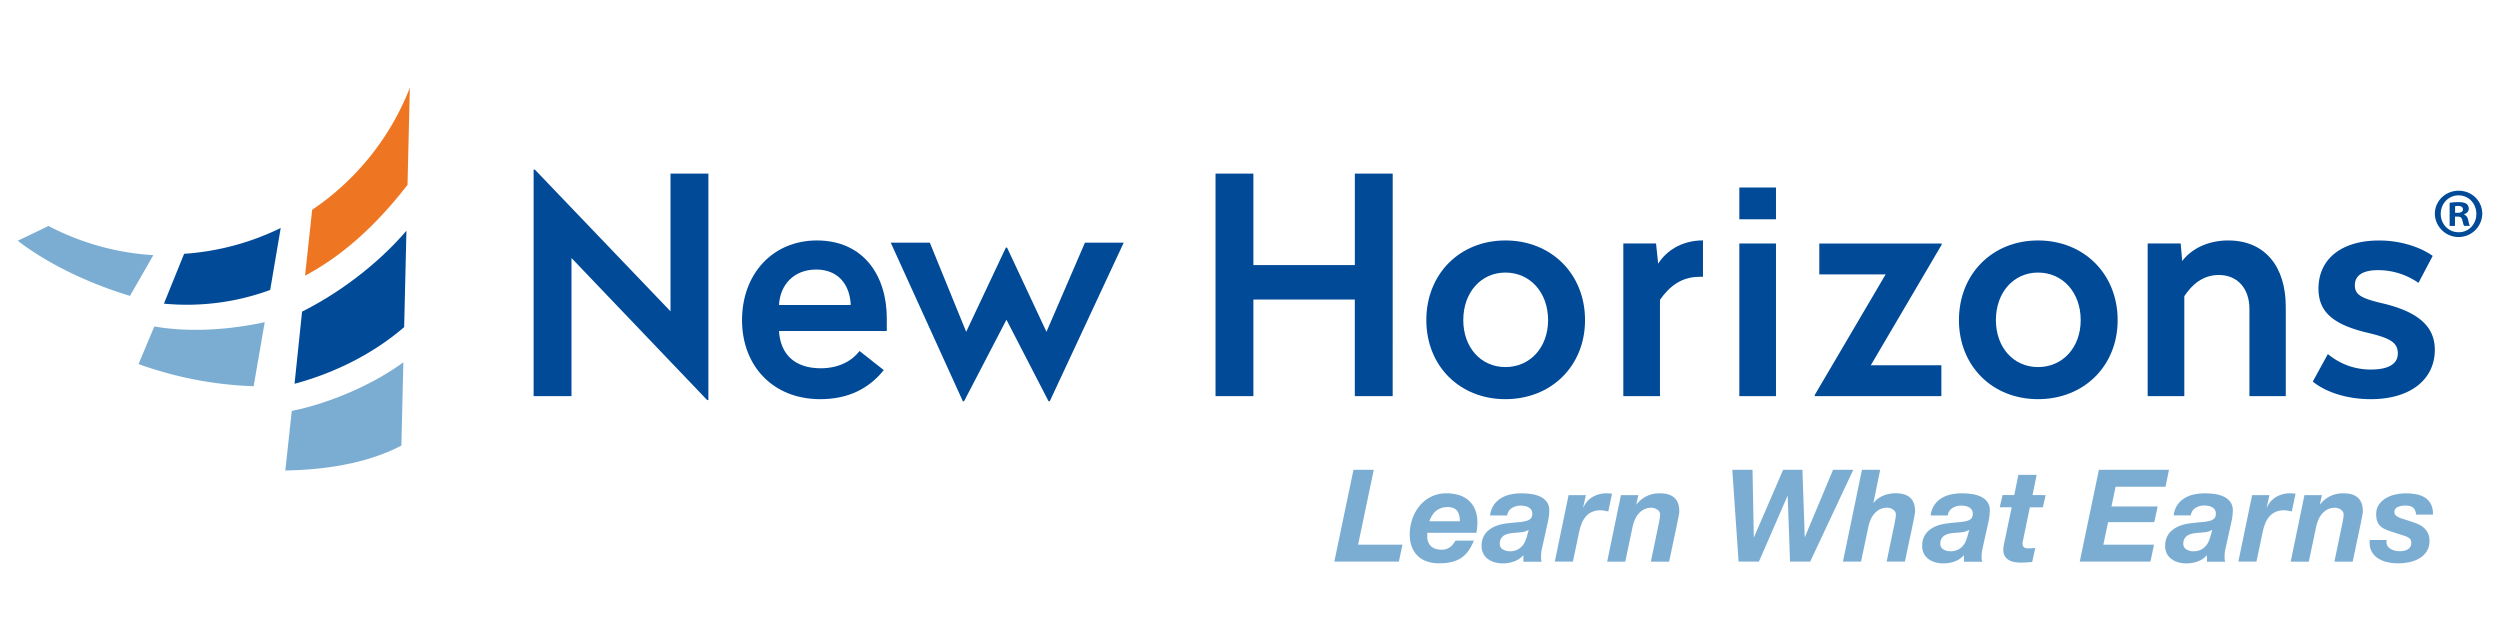 <svg id="Layer_1" data-name="Layer 1" xmlns="http://www.w3.org/2000/svg" viewBox="0 0 2347.64 590.51"><defs><style>.cls-1{fill:#004a98;}.cls-2{fill:#7badd3;}.cls-3{fill:#ee7623;}</style></defs><title>NewHorizons_WithTagline_</title><path class="cls-1" d="M629.65,292.36V163h35.56V375.69h-1.14L536.66,242.3V372H501.1V159.25h1.14Z"/><path class="cls-1" d="M832.75,298.9v11.94H731.51c1.42,22.47,15.36,35,39.25,35,17.06,0,29.58-7.12,36.4-16.22l22.75,17.92c-13.93,17.35-33.27,27.31-59.72,27.31-44.37,0-73.38-31.29-73.38-74.24,0-43.23,28.72-74.8,70.25-74.8C810.86,225.8,832.75,258.8,832.75,298.9ZM731.51,286.39h67.4c-.85-19.63-12.23-33.28-32.42-33.28S732.64,266.47,731.51,286.39Z"/><path class="cls-1" d="M985.8,376.78h-1.14l-39.54-76.56-39.81,76.56h-1.14L836.47,227.9h36.69l34.14,83.7,37.25-79.07h1.14l37,79.07,36.12-83.7h36.4Z"/><path class="cls-1" d="M1307.8,372h-35.56V281.26H1177V372h-35.55V163H1177v85.89h95.27V163h35.56Z"/><path class="cls-1" d="M1488.44,300.6c0,42.95-31.57,74.24-74.8,74.24-43,0-74.23-31.29-74.23-74.24,0-43.23,31.28-74.8,74.23-74.8C1456.87,225.8,1488.44,257.37,1488.44,300.6Zm-114.33,0c0,25.6,16.49,44.09,39.53,44.09,23.32,0,40.1-18.49,40.1-44.09,0-25.88-16.78-44.65-40.1-44.65C1390.6,256,1374.11,274.72,1374.11,300.6Z"/><path class="cls-1" d="M1599.19,259.93h-3.13c-17.35,0-28.44,9.11-37.26,21.62V372h-34.41V228.65h30.72l2,19c7.11-11.37,21.34-21.9,42.1-21.9Z"/><path class="cls-1" d="M1667.74,372h-34.41V228.65h34.41Z"/><path class="cls-1" d="M1823.33,229.78,1756.78,343h66.27v29H1704.16v-1.13l66.56-113.2h-62.29v-29h114.9Z"/><path class="cls-1" d="M1988.59,300.6c0,42.95-31.57,74.24-74.79,74.24-43,0-74.24-31.29-74.24-74.24,0-43.23,31.29-74.8,74.24-74.8C1957,225.8,1988.59,257.37,1988.59,300.6Zm-114.33,0c0,25.6,16.5,44.09,39.54,44.09,23.32,0,40.09-18.49,40.09-44.09,0-25.88-16.77-44.65-40.09-44.65C1890.76,256,1874.26,274.72,1874.26,300.6Z"/><path class="cls-1" d="M2146.47,288.09V372h-34.13V290.08c0-19.05-11.09-31.85-28.73-31.85-15.07,0-25.31,9.1-32.42,19.91V372h-34.41V228.65h31l1.42,16.49c7.68-10.23,22.47-19.34,43.23-19.34C2127.13,225.8,2146.47,250.55,2146.47,288.09Z"/><path class="cls-1" d="M2284.44,240.31l-13.37,25.31a66.46,66.46,0,0,0-37.83-11.94c-13.36,0-21.9,4.26-21.9,14.22,0,9.38,6.83,12.51,27.59,17.34,32.43,8,47.5,21.62,47.5,43.24,0,27.87-23,46.36-60,46.36-21.61,0-41.52-6-54.6-16.5L2186,332.46A62.07,62.07,0,0,0,2226.7,347c15.36,0,25-4.83,25-15.07,0-10-6.83-14.22-26.73-19.05-33.57-7.68-47.79-19.63-47.79-41.81,0-27.88,21.62-45.23,56.88-45.23C2253.72,225.8,2272.49,231.78,2284.44,240.31Z"/><path class="cls-1" d="M1667.74,205.92h-34.41V176.08h34.41Z"/><path class="cls-1" d="M2331,200.78a22.27,22.27,0,0,1-44.53,0c0-12,9.91-21.68,22.33-21.68S2331,188.75,2331,200.78Zm-39,0c0,9.64,7.13,17.31,16.91,17.31,9.52,0,16.52-7.67,16.52-17.18s-7-17.45-16.65-17.45S2292,191.26,2292,200.78Zm13.34,11.36h-5V190.47a43.63,43.63,0,0,1,8.33-.66c4.1,0,5.95.66,7.53,1.58a6,6,0,0,1,2.11,4.76c0,2.38-1.85,4.23-4.49,5v.27c2.12.79,3.31,2.38,4,5.28.66,3.31,1.05,4.63,1.58,5.42h-5.42c-.66-.79-1-2.77-1.71-5.29-.4-2.37-1.72-3.43-4.5-3.43h-2.38Zm.14-12.29h2.38c2.77,0,5-.92,5-3.17,0-2-1.46-3.3-4.63-3.3a12.18,12.18,0,0,0-2.77.26Z"/><path class="cls-2" d="M16.68,226.09c27.64,21.27,65.53,39.68,105.39,51.76L144,239.61a244.11,244.11,0,0,1-98.45-27.4Z"/><path class="cls-2" d="M144.91,306.55c32.42,5.73,70,3.32,103.68-4l-10.42,60.14a353.25,353.25,0,0,1-108.06-20.83Z"/><path class="cls-1" d="M276.59,360.4c33.54-9,71.24-25.91,102.94-53.2l2.14-90.52c-28.66,33.45-66.21,60.11-98,75.92Z"/><path class="cls-2" d="M267.93,441.85c33.68-.58,75.32-5.69,109-23.44l1.85-78.2C347.69,363,306.19,379.44,274,385.85Z"/><path class="cls-3" d="M286.43,258.86c34.28-18.1,66.06-46.33,96.26-85.26l2.16-91.16A246.15,246.15,0,0,1,293.14,197Z"/><path class="cls-1" d="M153.93,285.15a227.28,227.28,0,0,0,99.79-12.87l9.88-58.18a243.88,243.88,0,0,1-90.7,24.24Z"/><path class="cls-2" d="M1290.06,441.15l-14.73,70.3H1317l-3.38,15.95H1253l18-86.25Z"/><path class="cls-2" d="M1340.31,501.42V504a12,12,0,0,0,3.38,8.82q3.39,3.38,10.39,3.38a12.36,12.36,0,0,0,4.53-.78,13.55,13.55,0,0,0,3.5-2,14.32,14.32,0,0,0,2.66-2.78c.76-1,1.47-2.05,2.11-3H1384a44,44,0,0,1-4.84,9.31,26.93,26.93,0,0,1-6.64,6.7,27.63,27.63,0,0,1-9,4,48,48,0,0,1-11.9,1.33,36.25,36.25,0,0,1-11.41-1.7,22.82,22.82,0,0,1-8.76-5.13,23.31,23.31,0,0,1-5.62-8.52,32.39,32.39,0,0,1-2-11.83,43.64,43.64,0,0,1,2.42-14.44,39.83,39.83,0,0,1,6.82-12.32,32.69,32.69,0,0,1,10.81-8.57,31.64,31.64,0,0,1,14.38-3.21,39.78,39.78,0,0,1,11.9,1.69,24.41,24.41,0,0,1,9.18,5.14,23.27,23.27,0,0,1,5.91,8.57,31.13,31.13,0,0,1,2.12,11.9,53.16,53.16,0,0,1-1,9.79h-46A5.56,5.56,0,0,0,1340.31,501.42Zm30.14-16.72a12.29,12.29,0,0,0-1.63-4.29,8.48,8.48,0,0,0-3.51-3.08,13.47,13.47,0,0,0-6-1.15,17.61,17.61,0,0,0-6.41,1.08,16.2,16.2,0,0,0-4.83,2.91,16.37,16.37,0,0,0-3.44,4.22,32.61,32.61,0,0,0-2.36,5.08h28.63A27,27,0,0,0,1370.45,484.7Z"/><path class="cls-2" d="M1402.88,474.06a22.71,22.71,0,0,1,6.77-6.34,28.14,28.14,0,0,1,8.93-3.44,50.81,50.81,0,0,1,10.27-1,68.16,68.16,0,0,1,8.82.61,30,30,0,0,1,8.46,2.35,16.62,16.62,0,0,1,6.34,5,13.08,13.08,0,0,1,2.35,8.52,49.61,49.61,0,0,1-1.33,10.51l-5.55,25.13a20.2,20.2,0,0,0-.67,4.16c-.12,1.66-.18,3.08-.18,4.29a12.84,12.84,0,0,0,.61,3.63h-17.16v-6.16a20.73,20.73,0,0,1-8.58,5.85,30,30,0,0,1-10.5,1.88,27,27,0,0,1-8.88-1.33,18.91,18.91,0,0,1-6.34-3.57,13.93,13.93,0,0,1-3.75-5.19,16.41,16.41,0,0,1-1.21-6.22q0-9.06,6.23-14.5t17.57-6.76c4-.48,7.53-.85,10.51-1.09a42.57,42.57,0,0,0,7.43-1.15,9.27,9.27,0,0,0,4.41-2.29,6.35,6.35,0,0,0,1.45-4.53,6.28,6.28,0,0,0-1.09-3.87,7.94,7.94,0,0,0-2.72-2.29,11.52,11.52,0,0,0-3.5-1.15,22.6,22.6,0,0,0-3.56-.3,15.33,15.33,0,0,0-8.22,2.23,9.79,9.79,0,0,0-4.47,7h-16.06A22.23,22.23,0,0,1,1402.88,474.06Zm25.61,25.74q-3.75.42-7.49.66a36.15,36.15,0,0,0-4.71.78,13.91,13.91,0,0,0-4,1.63,8.38,8.38,0,0,0-2.83,3,9.36,9.36,0,0,0-1.09,4.77,5.76,5.76,0,0,0,2.84,5.26,12.23,12.23,0,0,0,6.58,1.75,15.74,15.74,0,0,0,6.7-1.27,14.61,14.61,0,0,0,4.59-3.26,15.36,15.36,0,0,0,3-4.53,42.86,42.86,0,0,0,1.82-5.07l1.68-6A17.47,17.47,0,0,1,1428.49,499.8Z"/><path class="cls-2" d="M1489.25,464.94l-2.54,11.24.24.24a20.65,20.65,0,0,1,8.76-9.85,25.45,25.45,0,0,1,12.75-3.32,39.48,39.48,0,0,1,5.31.36l-3.5,16.67-3.63-.72a18.52,18.52,0,0,0-3.62-.36,18.84,18.84,0,0,0-8.39,1.69,17.08,17.08,0,0,0-5.8,4.59,23.65,23.65,0,0,0-3.75,6.58,53.41,53.41,0,0,0-2.23,7.67l-5.8,27.67h-17l12.92-62.46Z"/><path class="cls-2" d="M1538.53,464.94l-1.93,8.7h.24a26.71,26.71,0,0,1,21.86-10.39q18.24,0,18.24,16.79a16.31,16.31,0,0,1-.24,2.48c-.16,1-.34,2-.54,3.08s-.41,2-.6,3-.35,1.67-.43,2.23l-7.73,36.61h-17.15l7.61-36.61c.16-1,.38-2.25.66-3.86a22.57,22.57,0,0,0,.43-3.75,5.4,5.4,0,0,0-2.6-4.58,9.65,9.65,0,0,0-5.62-1.82,14.86,14.86,0,0,0-6.82,1.51,16.85,16.85,0,0,0-5.08,3.93,21.79,21.79,0,0,0-3.5,5.55,34.39,34.39,0,0,0-2.12,6.41l-7,33.22h-17l12.92-62.46Z"/><path class="cls-2" d="M1680.94,527.4l-2.17-61.61h-.24l-26.82,61.61h-19.08l-5.92-86.25h19l1.21,63.17h.24l27.3-63.17h18.12l2.17,62.93h.25l26.33-62.93h19l-40.46,86.25Z"/><path class="cls-2" d="M1765.62,441.15l-6.4,31h.24a18.19,18.19,0,0,1,2.78-2.9,22.9,22.9,0,0,1,4.34-2.9,29,29,0,0,1,5.92-2.23,29.57,29.57,0,0,1,7.61-.91q18.24,0,18.24,16.79a16.31,16.31,0,0,1-.24,2.48c-.16,1-.34,2-.54,3.08s-.41,2-.61,3-.34,1.67-.42,2.23l-7.73,36.61h-17.15l7.61-36.61c.16-1,.38-2.25.66-3.86a23.47,23.47,0,0,0,.42-3.75,5.38,5.38,0,0,0-2.6-4.58,9.6,9.6,0,0,0-5.61-1.82,14.93,14.93,0,0,0-6.83,1.51,16.93,16.93,0,0,0-5.07,3.93,21.52,21.52,0,0,0-3.5,5.55,34.39,34.39,0,0,0-2.12,6.41l-7,33.22h-17l17.87-86.25Z"/><path class="cls-2" d="M1816.59,474.06a22.71,22.71,0,0,1,6.77-6.34,28.2,28.2,0,0,1,8.94-3.44,50.71,50.71,0,0,1,10.26-1,68.16,68.16,0,0,1,8.82.61,30,30,0,0,1,8.46,2.35,16.47,16.47,0,0,1,6.34,5,13,13,0,0,1,2.35,8.52,50.19,50.19,0,0,1-1.32,10.51l-5.56,25.13a21.65,21.65,0,0,0-.67,4.16c-.11,1.66-.18,3.08-.18,4.29a12.84,12.84,0,0,0,.61,3.63h-17.15v-6.16a20.86,20.86,0,0,1-8.58,5.85,30.05,30.05,0,0,1-10.51,1.88,27.11,27.11,0,0,1-8.88-1.33,19,19,0,0,1-6.34-3.57,13.79,13.79,0,0,1-3.74-5.19,16.22,16.22,0,0,1-1.21-6.22q0-9.06,6.22-14.5t17.58-6.76c4-.48,7.52-.85,10.51-1.09a42.44,42.44,0,0,0,7.42-1.15,9.17,9.17,0,0,0,4.41-2.29,7.62,7.62,0,0,0,.36-8.4,7.9,7.9,0,0,0-2.71-2.29,11.68,11.68,0,0,0-3.51-1.15,22.41,22.41,0,0,0-3.56-.3,15.3,15.3,0,0,0-8.21,2.23,9.73,9.73,0,0,0-4.47,7H1813A22.23,22.23,0,0,1,1816.59,474.06Zm25.61,25.74q-3.73.42-7.49.66a36.15,36.15,0,0,0-4.71.78,13.73,13.73,0,0,0-4,1.63,8.32,8.32,0,0,0-2.84,3,9.36,9.36,0,0,0-1.09,4.77,5.78,5.78,0,0,0,2.84,5.26,12.23,12.23,0,0,0,6.58,1.75,15.75,15.75,0,0,0,6.71-1.27,14.56,14.56,0,0,0,4.58-3.26,15.59,15.59,0,0,0,3-4.53,42.78,42.78,0,0,0,1.81-5.07l1.69-6A17.52,17.52,0,0,1,1842.2,499.8Z"/><path class="cls-2" d="M1921,464.94l-2.66,11.48h-12.2l-6.4,31c-.16.65-.29,1.23-.37,1.75a8.25,8.25,0,0,0-.11,1.15,5.14,5.14,0,0,0,.54,2.6,3.78,3.78,0,0,0,1.39,1.39,4.2,4.2,0,0,0,1.87.54c.68.05,1.35.06,2,.06a52,52,0,0,0,6.16-.36l-2.9,13.17q-2.65.24-5.31.42c-1.77.12-3.59.18-5.44.18a33.33,33.33,0,0,1-6-.54,16.18,16.18,0,0,1-5.31-1.94,10.28,10.28,0,0,1-3.75-3.8,11.71,11.71,0,0,1-1.26-6.28,17.49,17.49,0,0,1,.24-2.72c.16-1,.36-2.07.6-3.2l7-33.46h-11.23l2.65-11.48h11l3.87-19h17.15l-3.86,19Z"/><path class="cls-2" d="M2036.8,441.15l-3.26,15.94h-46.87l-3.87,18.49h43.37L2023,490.31h-43.37l-4.47,21.14h47.6l-3.39,15.95H1953l18-86.25Z"/><path class="cls-2" d="M2044.77,474.06a22.71,22.71,0,0,1,6.77-6.34,28.14,28.14,0,0,1,8.93-3.44,50.81,50.81,0,0,1,10.27-1,68.16,68.16,0,0,1,8.82.61,29.84,29.84,0,0,1,8.45,2.35,16.58,16.58,0,0,1,6.35,5,13.08,13.08,0,0,1,2.35,8.52,49.61,49.61,0,0,1-1.33,10.51l-5.55,25.13a20.2,20.2,0,0,0-.67,4.16c-.12,1.66-.18,3.08-.18,4.29a12.84,12.84,0,0,0,.61,3.63h-17.16v-6.16a20.73,20.73,0,0,1-8.58,5.85,30,30,0,0,1-10.5,1.88,27,27,0,0,1-8.88-1.33,18.91,18.91,0,0,1-6.34-3.57,13.93,13.93,0,0,1-3.75-5.19,16.41,16.41,0,0,1-1.21-6.22q0-9.06,6.23-14.5T2057,491.4c4-.48,7.53-.85,10.51-1.09a42.57,42.57,0,0,0,7.43-1.15,9.27,9.27,0,0,0,4.41-2.29,6.35,6.35,0,0,0,1.45-4.53,6.28,6.28,0,0,0-1.09-3.87,7.94,7.94,0,0,0-2.72-2.29,11.52,11.52,0,0,0-3.5-1.15,22.6,22.6,0,0,0-3.56-.3,15.33,15.33,0,0,0-8.22,2.23,9.79,9.79,0,0,0-4.47,7h-16.06A22.23,22.23,0,0,1,2044.77,474.06Zm25.61,25.74q-3.75.42-7.49.66a36.15,36.15,0,0,0-4.71.78,13.91,13.91,0,0,0-4,1.63,8.38,8.38,0,0,0-2.83,3,9.36,9.36,0,0,0-1.09,4.77,5.76,5.76,0,0,0,2.84,5.26,12.23,12.23,0,0,0,6.58,1.75,15.74,15.74,0,0,0,6.7-1.27,14.61,14.61,0,0,0,4.59-3.26,15.36,15.36,0,0,0,3-4.53,42.86,42.86,0,0,0,1.82-5.07l1.68-6A17.47,17.47,0,0,1,2070.38,499.8Z"/><path class="cls-2" d="M2131.13,464.94l-2.53,11.24.24.24a20.54,20.54,0,0,1,8.76-9.85,25.42,25.42,0,0,1,12.74-3.32,39.62,39.62,0,0,1,5.32.36l-3.51,16.67-3.62-.72a18.52,18.52,0,0,0-3.62-.36,18.89,18.89,0,0,0-8.4,1.69,17.18,17.18,0,0,0-5.8,4.59,23.38,23.38,0,0,0-3.74,6.58,52.18,52.18,0,0,0-2.24,7.67l-5.79,27.67h-17l12.92-62.46Z"/><path class="cls-2" d="M2180.42,464.94l-1.94,8.7h.24a26.71,26.71,0,0,1,21.87-10.39q18.24,0,18.24,16.79a16.31,16.31,0,0,1-.24,2.48c-.16,1-.34,2-.55,3.08s-.4,2-.6,3-.34,1.67-.42,2.23l-7.73,36.61h-17.15l7.6-36.61c.17-1,.38-2.25.67-3.86a23.47,23.47,0,0,0,.42-3.75,5.38,5.38,0,0,0-2.6-4.58,9.6,9.6,0,0,0-5.61-1.82,14.9,14.9,0,0,0-6.83,1.51,16.93,16.93,0,0,0-5.07,3.93,21.52,21.52,0,0,0-3.5,5.55,33.67,33.67,0,0,0-2.12,6.41l-7,33.22h-17L2164,464.94Z"/><path class="cls-2" d="M2266.36,477q-2.24-2.23-7.31-2.23a17.77,17.77,0,0,0-7.55,1.39,4.87,4.87,0,0,0-3,4.77,4.42,4.42,0,0,0,1.75,3.5,18.42,18.42,0,0,0,6.11,2.78L2265,490a45.4,45.4,0,0,1,6.47,2.54,20.66,20.66,0,0,1,5.19,3.56,15.14,15.14,0,0,1,3.5,5,16.72,16.72,0,0,1,1.27,6.77,17.84,17.84,0,0,1-2.6,9.84,20.55,20.55,0,0,1-6.82,6.58,30,30,0,0,1-9.55,3.63,53.78,53.78,0,0,1-10.75,1.09,46.5,46.5,0,0,1-9.3-1,27.7,27.7,0,0,1-8.51-3.2,18.64,18.64,0,0,1-6.22-5.92,16.46,16.46,0,0,1-2.42-9.24V507.1h15.82v2.06a6.46,6.46,0,0,0,1.09,3.74,8.89,8.89,0,0,0,2.84,2.6,15,15,0,0,0,4,1.57,18.73,18.73,0,0,0,4.41.54,21.09,21.09,0,0,0,3.86-.36,11.22,11.22,0,0,0,3.51-1.27,7.77,7.77,0,0,0,2.53-2.29,6.17,6.17,0,0,0,1-3.57c0-2.17-.57-3.7-1.69-4.59a15.78,15.78,0,0,0-4.47-2.3L2244.92,499a47.52,47.52,0,0,1-5.74-2.3,14.62,14.62,0,0,1-4.22-3,11.74,11.74,0,0,1-2.66-4.35,18.65,18.65,0,0,1-.91-6.28,16,16,0,0,1,2.6-9.3,20.37,20.37,0,0,1,6.7-6.1,30.79,30.79,0,0,1,9-3.38,45.89,45.89,0,0,1,9.36-1,55.72,55.72,0,0,1,9.79.85,23,23,0,0,1,8.27,3.08,15.76,15.76,0,0,1,5.62,6.1,20.14,20.14,0,0,1,1.93,9.9h-15.94A8.88,8.88,0,0,0,2266.36,477Z"/></svg>